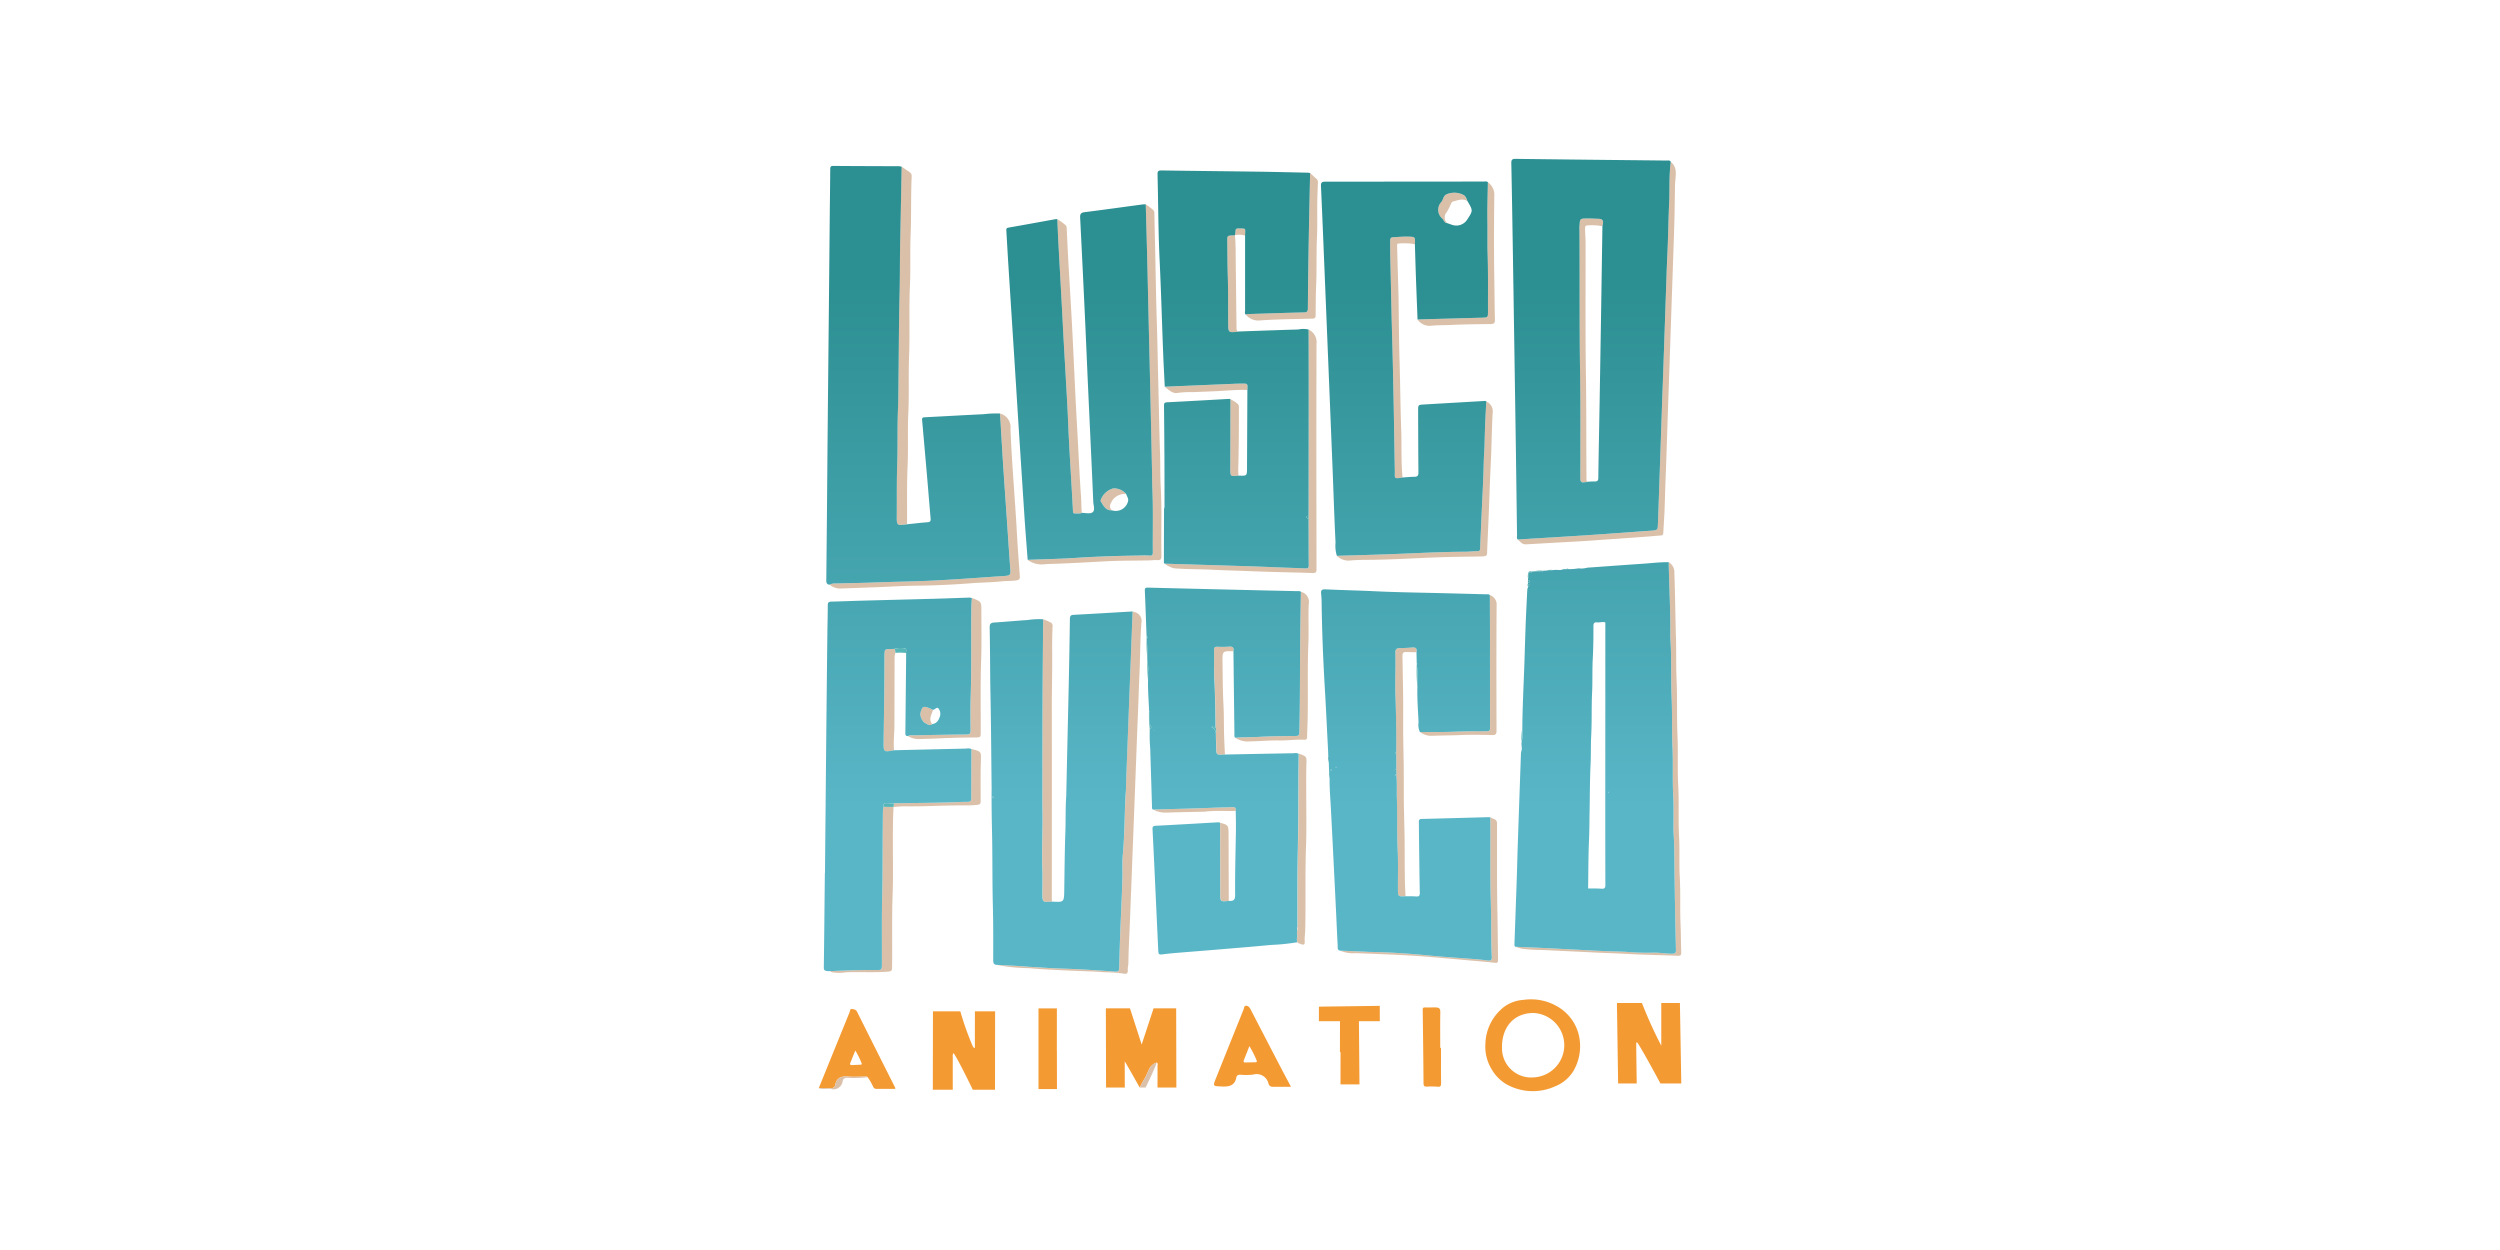 <svg id="logos" xmlns="http://www.w3.org/2000/svg" xmlns:xlink="http://www.w3.org/1999/xlink" viewBox="0 0 280 140"><defs><style>.cls-1{fill:none;}.cls-2{fill:#f49a33;}.cls-3{fill:#dbc0a9;}.cls-4{fill:#56b5b6;}.cls-5{fill:#45a5a7;}.cls-6{fill:url(#Degradado_sin_nombre_3);}</style><linearGradient id="Degradado_sin_nombre_3" x1="139.986" y1="31.754" x2="139.986" y2="90.5" gradientUnits="userSpaceOnUse"><stop offset="0" stop-color="#2c8f91"/><stop offset="1" stop-color="#59b6c7"/></linearGradient></defs><title>luscofusco</title><rect class="cls-1" width="280" height="140"/><path class="cls-2" d="M127.644,121.8s-1.1-1.974-1.674-2.932c0,.822.007,2.932.007,2.932h-2.1l-.021-8.867h2.7l1.311,4.051,1.333-4.051h2.532l.02,8.867H129.64s.01-1.778,0-2.406c0-.13.083-.293-.083-.394a1.436,1.436,0,0,0-.92.9c-.157.313-.283.643-.466.939S127.644,121.8,127.644,121.8Z"/><path class="cls-2" d="M109.185,117.375c0-.324,0-.636,0-.947,0-.919.006-3.16.006-3.16h2.262l-.013,8.781h-2.488s-1.237-2.561-1.859-3.634c-.087-.149-.18-.294-.291-.475a.538.538,0,0,0-.091.43c-.006,1.109,0,3.679,0,3.679h-2.235l.015-8.781h3.065a32.89,32.89,0,0,0,1.377,3.876C108.977,117.226,108.99,117.343,109.185,117.375Z"/><path class="cls-2" d="M183.26,116.749c0,.247,0,.487,0,.728.014,1.139.053,3.869.053,3.869H181.23l-.134-9.013h2.8a49.166,49.166,0,0,0,2.167,4.785c0-.868,0-4.785,0-4.785h2.087l.154,9.013h-2.338s-1.631-3.058-2.453-4.386C183.461,116.879,183.435,116.766,183.26,116.749Z"/><path class="cls-2" d="M166.368,116.813a5.4,5.4,0,0,1,2.218-4.139,4.243,4.243,0,0,1,2.093-.694,5.831,5.831,0,0,1,3.679.707,5.036,5.036,0,0,1,2.541,3.6,5.5,5.5,0,0,1-.681,3.67,4.215,4.215,0,0,1-2.05,1.713,6.028,6.028,0,0,1-5.284-.144,4.554,4.554,0,0,1-1.757-1.665A4.919,4.919,0,0,1,166.368,116.813Zm5.364,3.857a3.611,3.611,0,0,0-.057-7.218c-2.388.069-3.5,1.868-3.451,3.938A3.266,3.266,0,0,0,171.732,120.67Z"/><path class="cls-3" d="M115.1,62.705c1.764-.067,3.53-.095,5.291-.211,2.286-.152,4.573-.227,6.863-.263.5-.007,1-.04,1.5,0,.212.018.361-.065.359-.322-.021-2.438.053-4.876-.057-7.314-.028-.612-.019-1.226-.032-1.839q-.093-4.41-.19-8.82-.081-3.588-.17-7.177c-.06-2.582-.115-5.165-.179-7.747-.05-2.042-.11-4.083-.165-6.124a6.341,6.341,0,0,1,.8.6.458.458,0,0,1,.17.424c.026,1.356.058,2.713.088,4.069.061,2.728.1,5.456.188,8.183.076,2.42.114,4.841.176,7.262.063,2.464.1,4.93.185,7.393.04,1.241.006,2.482.075,3.719.141,2.554.033,5.109.077,7.663.006.359-.021.565-.485.533-.293-.02-.608.026-.913.032-1.618.034-3.24.013-4.855.1-1.787.1-3.574.2-5.363.27-.537.019-1.079.019-1.613.076A2.634,2.634,0,0,1,115.1,62.705Z"/><path class="cls-3" d="M101.586,58.719c-1.165.156-1.161.156-1.152-.991.015-1.9-.015-3.8.048-5.7.068-2.059,0-4.119.087-6.176.05-1.227.045-2.453.061-3.679.039-3.016.037-6.033.115-9.048.049-1.913.029-3.826.066-5.739q.084-4.358.171-8.714c.3.2.6.41.9.61a.535.535,0,0,1,.224.531c-.094,2.158-.031,4.32-.116,6.476-.076,1.912.008,3.823-.077,5.732-.117,2.626.008,5.255-.095,7.878-.082,2.1.016,4.2-.084,6.3-.1,2.028.007,4.057-.086,6.082C101.552,54.43,101.611,56.574,101.586,58.719Z"/><path class="cls-3" d="M126.85,68.483c.069.023.137.045.205.069a1.006,1.006,0,0,1,.782,1.2c-.146,1.976-.132,3.963-.224,5.944-.071,1.529-.11,3.059-.177,4.588s-.118,3.059-.178,4.588-.117,3.087-.177,4.631c-.059,1.514-.114,3.029-.175,4.543-.063,1.558-.117,3.117-.179,4.675q-.09,2.248-.174,4.5c-.059,1.542-.154,3.083-.173,4.628,0,.26-.089.523-.068.779.035.4-.141.493-.482.415a14.386,14.386,0,0,0-2-.142c-1.391-.119-2.791-.131-4.187-.2-1.467-.075-2.937-.125-4.4-.269a19.015,19.015,0,0,1-3.506-.343.176.176,0,0,1-.038-.021c1.089.06,2.179.1,3.264.191.537.047,1.075.064,1.611.1,1.452.111,2.911.131,4.366.207,1.322.07,2.644.158,3.964.255.345.025.443-.082.451-.432.043-1.866.1-3.732.184-5.6.068-1.471.13-2.942.174-4.414.026-.882-.037-1.781.044-2.641.21-2.251.19-4.505.309-6.756a9.217,9.217,0,0,0,.054-1.221l0-.256"/><path class="cls-3" d="M169.986,60.423c2.517-.154,5.035-.3,7.552-.464,2.457-.162,4.912-.347,7.369-.522l.043,0c.7-.063.71-.063.737-.77q.09-2.361.167-4.723.139-4.046.275-8.092c.053-1.53.112-3.061.165-4.591q.139-4.046.277-8.092c.055-1.574.1-3.149.175-4.722.091-1.924.113-3.85.2-5.772.066-1.514-.022-3.034.18-4.542.69.53.585,1.269.523,2-.013.145-.04.289-.043.434-.035,1.78-.04,3.56-.107,5.338-.068,1.821-.124,3.642-.186,5.463-.055,1.631-.108,3.262-.169,4.893-.069,1.821-.122,3.642-.184,5.463-.054,1.6-.107,3.2-.168,4.805-.07,1.821-.114,3.642-.182,5.463-.061,1.6-.126,3.2-.166,4.805-.025.973-.112,1.944-.159,2.917-.009.189-.076.248-.258.26-.71.049-1.419.116-2.13.167-2.015.146-4.03.294-6.047.43-1.089.074-2.179.127-3.269.188l-3.7.209C170.455,60.985,170.258,60.643,169.986,60.423Z"/><path class="cls-2" d="M144.589,121.718c-.73,0-1.37,0-2.011,0a.454.454,0,0,1-.5-.334,1.371,1.371,0,0,0-1.748-1.025,7.178,7.178,0,0,1-1.4.013c-.238-.008-.412.054-.458.294-.171.9-.768,1.057-1.584,1.021-1.063-.046-1.069,0-.683-.967q1.536-3.838,3.081-7.674c.059-.145.041-.39.266-.4s.383.147.494.364q1.8,3.478,3.608,6.949C143.948,120.515,144.243,121.066,144.589,121.718Zm-4.657-4.552c-.225.573-.419,1.072-.617,1.57-.074.188-.02.27.187.262.363-.014.727-.017,1.09-.025.156,0,.216-.073.143-.221A10.662,10.662,0,0,0,139.932,117.166Z"/><path class="cls-2" d="M91.7,121.872q1.724-4.251,3.453-8.5c.056-.138.03-.4.291-.361.205.032.421.054.543.3q2.132,4.261,4.277,8.516c.012.022,0,.056,0,.126-.7,0-1.411-.006-2.117,0-.2,0-.277-.1-.362-.252a5.779,5.779,0,0,0-.609-1.053c-.106-.117-.246-.065-.371-.066-.6,0-1.2.042-1.794-.007-.744-.062-1.3.089-1.461.92-.061.3-.273.407-.584.39C92.545,121.862,92.121,121.875,91.7,121.872Zm4.093-4.218c-.195.488-.364.93-.549,1.365-.083.2-.021.276.173.271.318-.008.637-.031.955-.042.154-.006.173-.089.114-.2A8.731,8.731,0,0,0,95.791,117.654Z"/><path class="cls-3" d="M116.749,87.329c.007-3.136.008-6.272.023-9.408.014-2.854.043-5.708.065-8.563a4.822,4.822,0,0,1,.76.327.411.411,0,0,1,.291.468c-.035.948-.056,1.9-.046,2.843.022,2.141-.042,4.28-.038,6.421.015,7.011,0,14.023,0,21.034,0,.175,0,.351.007.526-1.059.089-1.06.089-1.059-.969,0-.847.03-1.695,0-2.541-.079-2.2.05-4.4.014-6.595C116.741,89.691,116.752,88.51,116.749,87.329Z"/><path class="cls-3" d="M121.163,57.436c-.247.135-.515.05-.773.073-.18.016-.209-.1-.217-.253q-.081-1.506-.169-3.013c-.1-1.674-.2-3.347-.286-5.021-.064-1.2-.1-2.409-.165-3.613-.132-2.431-.278-4.862-.414-7.293-.066-1.164-.121-2.33-.184-3.5q-.212-3.887-.425-7.774c-.044-.831-.074-1.662-.11-2.493a5.54,5.54,0,0,1,.884.637.4.4,0,0,1,.165.334c.056,1.208.113,2.416.18,3.624.107,1.92.225,3.839.334,5.759q.1,1.746.183,3.493c.1,1.965.183,3.931.281,5.9.08,1.6.172,3.2.259,4.8.117,2.153.212,4.308.366,6.458C121.117,56.184,121.1,56.811,121.163,57.436Z"/><path class="cls-3" d="M130.44,63.13q4.619.141,9.235.283c1.356.044,2.711.1,4.067.156.817.03,1.634.05,2.45.092.274.013.388-.054.384-.357-.017-1.577-.015-3.155-.019-4.733v-.789q.008-6.673.014-13.347,0-3.764-.013-7.527a1.568,1.568,0,0,1,.894,1.6c-.03,8.4-.017,16.8,0,25.205,0,.353-.072.481-.451.468-2.245-.078-4.491-.107-6.735-.2-1.559-.065-3.118-.1-4.675-.177-1.369-.068-2.74-.036-4.106-.155A2.8,2.8,0,0,1,130.44,63.13Z"/><path class="cls-3" d="M187.073,71.285c.038-2.774-.129-5.545-.177-8.318a1.291,1.291,0,0,1,.632,1.183c.094,2.42.107,4.842.181,7.262.048,1.562,0,3.124.068,4.683.091,2.116.015,4.235.105,6.348.078,1.855-.019,3.71.082,5.56.1,1.9-.012,3.8.093,5.691.083,1.5-.008,3.008.077,4.507.1,1.8.013,3.592.091,5.385.045,1.021.036,2.042.072,3.062.01.289-.049.416-.379.4-1.819-.074-3.642-.1-5.46-.2-1.221-.069-2.442-.1-3.663-.158q-3.031-.15-6.062-.292a18.057,18.057,0,0,1-2.262-.136,7.162,7.162,0,0,1-.746-.224c1.149.049,2.3.092,3.446.149,2.181.109,4.361.237,6.543.334.859.038,1.718.041,2.577.094a26.625,26.625,0,0,0,2.751.083c.758-.033,1.5.124,2.247.114.332,0,.424-.1.417-.427q-.079-3.257-.13-6.514c-.028-1.689-.038-3.378-.066-5.067-.011-.593-.052-1.185-.079-1.778-.005-1.29.039-2.584-.028-3.871-.1-1.82,0-3.641-.084-5.459-.08-1.836-.017-3.675-.095-5.509-.075-1.749-.032-3.5-.077-5.247C187.132,72.39,187.1,71.838,187.073,71.285Z"/><path class="cls-3" d="M92.921,65.488a1.164,1.164,0,0,1,.624-.135c1.474-.041,2.948-.056,4.421-.115,2-.079,4-.1,5.992-.187,2.8-.123,5.586-.345,8.378-.53.883-.059.881-.09.811-.975-.128-1.626-.227-3.254-.339-4.882-.141-2.05-.286-4.1-.422-6.151-.1-1.513-.187-3.027-.28-4.541-.034-.553-.07-1.106-.1-1.659.014,0,.029,0,.043.009a1.586,1.586,0,0,1,1.126,1.71c.074,2.038.213,4.074.354,6.109.121,1.759.252,3.517.348,5.277.092,1.7.219,3.4.343,5.1.024.322-.063.442-.408.491-.551.077-1.1.044-1.655.105-1.112.122-2.238.121-3.355.208q-3.1.243-6.2.278c-1.354.014-2.709.1-4.063.155-1.486.057-2.972.114-4.459.161A1.783,1.783,0,0,1,92.921,65.488Z"/><path class="cls-2" d="M150.072,117.841c0-1.067.006-3.466.006-3.466h-2.36v-1.63l6.818-.09v1.72H152.2l.061,7.077h-2.126s.006-2.531.006-3.61Z"/><path class="cls-3" d="M156.377,83.909q.017-2.933-.086-5.864c-.058-1.616.024-3.236-.012-4.853-.012-.491.091-.61.582-.61.43,0,.87-.029,1.3-.064s.563.135.482.531c-.38-.006-.76,0-1.138-.024-.327-.02-.436.109-.429.432.025,1.225.033,2.45.063,3.676.056,2.292-.024,4.588.047,6.88.083,2.685-.008,5.372.091,8.055.083,2.234.025,4.467.073,6.7.012.537.045,1.073.068,1.609-.855.043-.854.043-.858-.819-.006-1.487.039-2.977-.032-4.462-.091-1.893-.021-3.786-.085-5.679-.029-.839.025-1.684-.054-2.524v-.179l0-.349,0-.266q0-.833-.01-1.665v-.525Z"/><path class="cls-3" d="M157.088,53.48c-1.047.183-.849.075-.865-.727-.044-2.278-.073-4.557-.118-6.835-.052-2.656-.1-5.313-.177-7.97-.072-2.481-.119-4.962-.176-7.443-.027-1.183-.059-2.364-.053-3.547,0-.315.106-.381.4-.394.523-.022,1.044-.074,1.57-.063.847.019.847.01.8.85a6.874,6.874,0,0,0-1.823-.075c-.184,0-.173.168-.169.3q.072,2.624.149,5.248c0,.117.008.233.01.35.035,2.409.042,4.818.114,7.226.078,2.611.094,5.224.189,7.833C157,49.981,156.911,51.735,157.088,53.48Z"/><path class="cls-3" d="M149.73,62.252c1.939-.058,3.88-.107,5.819-.177,2.829-.1,5.655-.266,8.487-.28.466,0,.931-.055,1.4-.061.231,0,.334-.054.343-.314.043-1.3.107-2.594.164-3.891.082-1.88.192-3.759.233-5.639.017-.8.088-1.585.1-2.377.034-1.518.1-3.033.193-4.547a1.206,1.206,0,0,1,.712,1.259c-.106,1.862-.12,3.729-.211,5.592q-.1,2.118-.171,4.237c-.066,1.965-.171,3.929-.246,5.894-.009.222-.093.319-.294.345a2.818,2.818,0,0,1-.3.03c-1.662.033-3.324.041-4.985.1-2.65.1-5.3.273-7.949.28-.593,0-1.195.02-1.789.072A1.819,1.819,0,0,1,149.73,62.252Z"/><path class="cls-3" d="M93.006,108.765c1.7-.062,3.406-.14,5.111-.123.639.006.654-.013.656-.66.009-2.6-.028-5.195.036-7.791.054-2.214.039-4.426.055-6.639.007-.874.01-1.748.022-2.621,0-.188.04-.374.061-.561l1.13.008,0,.006c-.166,3.236.009,6.476-.1,9.711-.1,2.757-.026,5.512-.064,8.268,0,.323-.065.428-.426.457-1.574.128-3.148.018-4.721.074a4.729,4.729,0,0,1-1.6-.006C93.09,108.865,93.027,108.847,93.006,108.765Z"/><path class="cls-3" d="M101.693,82.444a.688.688,0,0,1,.463-.086c2.04-.035,4.081-.079,6.121-.095.364,0,.435-.134.432-.46-.01-1.264-.026-2.528.014-3.79.105-3.326.029-6.652.075-9.977,0-.349.036-.7.054-1.046a.415.415,0,0,1,.087.012c.976.386.976.386.974,1.426,0,1.826.04,3.654-.023,5.478-.095,2.76-.035,5.519-.048,8.278,0,.292-.072.406-.388.409-1.371.016-2.744.032-4.113.1-.816.041-1.631.062-2.448.08A2.225,2.225,0,0,1,101.693,82.444Z"/><path class="cls-3" d="M139.536,35.245a.513.513,0,0,1,.335-.073c2.053-.064,4.107-.135,6.161-.184.325-.008.449-.072.452-.434q.03-3.893.1-7.785c.043-2.463.1-4.925.152-7.388.236.216.468.437.709.647a.542.542,0,0,1,.162.476c-.027.743-.063,1.487-.073,2.23-.016,1.271.026,2.545-.032,3.814-.083,1.825-.011,3.651-.095,5.474-.05,1.095-.043,2.188-.056,3.282,0,.276-.07.376-.366.384-1.954.047-3.911.065-5.86.2A1.791,1.791,0,0,1,139.536,35.245Z"/><path class="cls-3" d="M145.323,103.772l-.006-.531v0c.011-2.508-.013-5.017.041-7.525.061-2.825.063-5.651.075-8.476,0-.941.02-1.881.032-2.821a.764.764,0,0,1,.128.026c.781.306.752.305.724,1.154-.034,1.035-.016,2.072-.018,3.108,0,2.043.047,4.088-.025,6.128-.109,3.078-.019,6.155-.086,9.232-.01.463-.088.928-.059,1.393.022.36-.132.4-.414.277-.142-.064-.32-.059-.419-.209a1.35,1.35,0,0,1,0-.632l0-.154a.944.944,0,0,1,.006-.492Z"/><path class="cls-2" d="M118.373,117.653c0,1.315.007,4.322.007,4.322h-2.069l0-9.038h2.06s-.005,3.386-.005,4.716Z"/><path class="cls-3" d="M138.339,82.623c.888-.063,1.778-.04,2.668-.091,1.369-.079,2.742-.092,4.113-.1.345,0,.4-.125.408-.433.077-3.285.063-6.571.089-9.857.015-1.953.053-3.906.081-5.859a.478.478,0,0,1,.085.02,1.165,1.165,0,0,1,.8,1.337c-.072,1.458.017,2.923-.044,4.382-.116,2.775-.026,5.55-.076,8.324-.014.725-.056,1.449-.066,2.174,0,.242-.072.346-.325.333-.935-.046-1.865.093-2.8.078-1.14-.018-2.273.092-3.411.109A2.469,2.469,0,0,1,138.339,82.623Z"/><path class="cls-2" d="M161.394,117.359c0,1.3-.011,2.6.008,3.9.005.339-.031.5-.433.451a8.6,8.6,0,0,0-1.18-.007c-.249,0-.351-.084-.353-.36q-.032-4.116-.093-8.232c0-.207.043-.285.261-.278.408.013.817-.01,1.226,0,.309.008.493.113.486.5-.025,1.342-.01,2.685-.01,4.028Z"/><path class="cls-3" d="M158.763,35.78c2.407-.067,4.814-.13,7.221-.2.673-.021.672-.037.669-.723-.008-2.133.026-4.266-.041-6.4-.04-1.254,0-2.506-.024-3.759-.024-1.428.032-2.857.054-4.286a1.72,1.72,0,0,1,.719,1.57c-.038,3.2-.046,6.4.007,9.593.024,1.414.029,2.829.066,4.243.01.37-.123.473-.477.477-1.472.016-2.946.026-4.416.1-.757.038-1.519.011-2.268.091A1.621,1.621,0,0,1,158.763,35.78Z"/><path class="cls-3" d="M150.092,106.472l2.921.123c.131.006.262.02.393.021,2.346.027,4.681.208,7.015.433,1.593.153,3.192.247,4.788.374.478.038.955.086,1.43.153.335.047.473-.035.453-.407-.107-2.011-.053-4.026-.12-6.037-.107-3.2-.032-6.391-.065-9.587.16.07.322.135.48.209a.476.476,0,0,1,.28.46c.01,3.312-.021,6.624.043,9.935.034,1.736.052,3.472.07,5.208,0,.5-.037.514-.511.461-.893-.1-1.79-.17-2.685-.25-1.272-.114-2.543-.229-3.815-.337-.824-.07-1.65-.136-2.475-.188-2.136-.132-4.274-.205-6.411-.29A3.75,3.75,0,0,1,150.092,106.472Z"/><path class="cls-3" d="M159.035,81.989c1.269-.009,2.54.012,3.808-.037q1.836-.072,3.673-.049c.385,0,.373-.192.373-.461q-.008-5.056-.007-10.113c0-1.562-.009-3.123-.014-4.685a1.132,1.132,0,0,1,.753,1.2c-.032,4.66-.023,9.321-.008,13.981,0,.405-.108.513-.509.5-1.153-.027-2.309-.046-3.461,0-1.064.047-2.129.041-3.192.083A2.1,2.1,0,0,1,159.035,81.989Z"/><path class="cls-3" d="M100.132,84.03c-1.169.22-1.177.218-1.164-.945.019-1.839.054-3.678.072-5.517.013-1.3.011-2.592.016-3.888,0-.1,0-.2,0-.306.028-.671.029-.67.7-.68.146,0,.292-.014.437-.021a.971.971,0,0,1,.089.444,1.8,1.8,0,0,0-.089.6q-.006,3.741-.018,7.481C100.174,82.144,100.046,83.085,100.132,84.03Z"/><path class="cls-3" d="M136.147,81.454c-.014-1.789-.034-3.577-.132-5.365C135.955,75,136,73.9,135.974,72.8c-.006-.3.1-.375.377-.363a10.784,10.784,0,0,0,1.309-.014c.414-.033.568.116.485.518-1.231-.029-1.24-.029-1.223,1.208.023,1.619.022,3.239.109,4.854.064,1.182.032,2.362.074,3.542.024.655.059,1.309.088,1.964-.965.064-.964.064-.971-.874,0-.259-.014-.519-.022-.778s-.009-.526-.013-.789A1.075,1.075,0,0,0,136.147,81.454Z"/><path class="cls-3" d="M138.71,37.127c-.012.007-.024.02-.038.021-1.111.116-1.113.116-1.12-.984-.012-1.728.012-3.457-.042-5.184-.04-1.325-.043-2.649-.058-3.973-.007-.614,0-.614.6-.642.087,0,.174-.013.261-.02.1.989.079,1.982.09,2.974q.041,3.7.088,7.4C138.5,36.9,138.468,37.082,138.71,37.127Z"/><path class="cls-3" d="M100.123,89.968c2.171-.031,4.342-.041,6.511-.108.58-.018,1.162-.056,1.744-.052.306,0,.4-.1.4-.4,0-1.837.012-3.674.022-5.511a.625.625,0,0,1,.087.009c1.041.272,1,.271.97,1.332-.044,1.488-.028,2.979-.02,4.468,0,.3-.05.407-.4.442-.671.067-1.34.058-2.01.059-2.042,0-4.083.14-6.126.1-.406-.008-.813.049-1.219.076l0-.006C100.092,90.242,100.108,90.105,100.123,89.968Z"/><path class="cls-3" d="M137.624,100.9c-.952.1-.955.1-.957-.876q-.007-3.936-.009-7.874c.918.24.94.278.942,1.323Q137.608,97.19,137.624,100.9Z"/><path class="cls-3" d="M138.708,53.268c-.923.1-.922.1-.919-.784q.011-3.885.019-7.771a3.568,3.568,0,0,1,.768.485c.21.136.182.345.182.549,0,2.26-.007,4.52-.075,6.78C138.676,52.773,138.7,53.021,138.708,53.268Z"/><path class="cls-3" d="M130.451,43.316l7.943-.335c.218-.009.437-.01.656-.013.7-.01.7-.01.654.711-1.133-.045-2.26.076-3.389.128-.914.043-1.828.077-2.742.113a9.83,9.83,0,0,0-1.608.079C131.3,44.133,130.905,43.656,130.451,43.316Z"/><path class="cls-3" d="M129.147,90.672c2.214-.065,4.429-.11,6.641-.2.743-.032,1.486-.038,2.228-.073.34-.015.454.1.392.424-1.161.037-2.325-.063-3.483.085a1.138,1.138,0,0,1-.131.006c-1.4.032-2.794.048-4.19.1A2.925,2.925,0,0,1,129.147,90.672Z"/><path class="cls-3" d="M127.644,121.8s.348-.672.525-.958.309-.626.466-.939a1.436,1.436,0,0,1,.92-.9c-.32.938-1.247,2.8-1.247,2.8Z"/><path class="cls-3" d="M91.7,121.872c.423,0,.847-.01,1.268.015.311.017.523-.088.584-.39.166-.831.717-.982,1.461-.92.594.049,1.2,0,1.794.007.125,0,.265-.051.371.066a13.32,13.32,0,0,1-2.259.063c-.287,0-.467.062-.54.363a1.037,1.037,0,0,1-1.314.891C92.614,121.9,92.143,122.06,91.7,121.872Z"/><path class="cls-3" d="M138.319,26.343c.023-.17.058-.34.065-.511.008-.192.108-.248.279-.245.968.016.8-.106.79.8A2.215,2.215,0,0,0,138.319,26.343Z"/><path class="cls-4" d="M100.283,73.117a.971.971,0,0,0-.089-.444,2.339,2.339,0,0,1,1.105-.058c.342.022.146.335.192.518A7.613,7.613,0,0,0,100.283,73.117Z"/><path class="cls-4" d="M128.693,79.526c.149.287.045.595.075.892s-.071.633.141.924a.176.176,0,0,1-.138.289A12.871,12.871,0,0,1,128.693,79.526Z"/><path class="cls-4" d="M158.676,74.529a4.413,4.413,0,0,1,.074,1.366c.02.36,0,.722,0,1.084A16.848,16.848,0,0,1,158.676,74.529Z"/><path class="cls-4" d="M128.51,74a4.273,4.273,0,0,1,.08,1.367c.021.3,0,.608,0,.912A16.059,16.059,0,0,1,128.51,74Z"/><path class="cls-4" d="M128.429,71.723a9.409,9.409,0,0,1,.074,1.927A10.607,10.607,0,0,1,128.429,71.723Z"/><path class="cls-4" d="M170.491,81.608a4.89,4.89,0,0,1-.069,1.512A5.937,5.937,0,0,1,170.491,81.608Z"/><path class="cls-5" d="M172.782,63.926c-.025.182-.134.118-.253.105-.241-.027-.486-.023-.73-.031A2.509,2.509,0,0,1,172.782,63.926Z"/><path class="cls-5" d="M148.772,84.622c.145.257.031.535.065.8A2.255,2.255,0,0,1,148.772,84.622Z"/><path class="cls-5" d="M148.866,86.38c.131.255.028.528.059.791A1.939,1.939,0,0,1,148.866,86.38Z"/><path class="cls-5" d="M171.2,64.091c-.012.235.073.478-.061.7A1.3,1.3,0,0,1,171.2,64.091Z"/><path class="cls-5" d="M173.92,63.843c-.231.151-.484.06-.728.066A1.476,1.476,0,0,1,173.92,63.843Z"/><path class="cls-5" d="M171.132,64.969c.071.059.21.068.2.184s-.131.068-.207.084Z"/><path class="cls-5" d="M171.555,64.01c-.058.3-.24.044-.357.08C171.289,63.94,171.43,64.009,171.555,64.01Z"/><path class="cls-5" d="M171.12,65.406c.28.079.086.2.027.309A.324.324,0,0,1,171.12,65.406Z"/><path class="cls-4" d="M128.419,71.2a.224.224,0,0,1,.007.349Z"/><path class="cls-5" d="M175.668,63.746l-.249,0C175.5,63.691,175.584,63.654,175.668,63.746Z"/><path class="cls-4" d="M158.675,74.264c.079.06.076.118,0,.175Z"/><polygon class="cls-3" points="92.669 108.761 92.69 108.75 92.709 108.764 92.687 108.779 92.669 108.761"/><path class="cls-4" d="M128.692,79.26a.422.422,0,0,1,.03.065c0,.006-.018.017-.028.027Z"/><path class="cls-3" d="M179.467,25.339a5.979,5.979,0,0,0-1.694-.09c-.242-.009-.248.219-.244.39.01.509.055,1.018.056,1.528.012,5.024-.034,10.048.043,15.071.058,3.767.023,7.532.063,11.3,0,.143-.031.3.08.418-.1.078-.226.035-.338.056-.351.063-.442-.084-.442-.428,0-3.928.032-7.858-.029-11.785-.083-5.33-.032-10.66-.07-15.989,0-.175,0-.351.011-.526.042-.789.043-.8.817-.813.437-.009.875.025,1.312.037s.56.191.488.582C179.5,25.172,179.485,25.255,179.467,25.339Z"/><path class="cls-5" d="M146.557,57.782v.347a.224.224,0,0,1-.216-.266C146.354,57.755,146.476,57.791,146.557,57.782Z"/><path class="cls-3" d="M164.365,22.535c-.553-.35-1.094-.1-1.634.039-.132.034-.181.179-.24.3a7.777,7.777,0,0,1-.456.891.868.868,0,0,0,.063,1.233c-.33-.011-.379-.324-.551-.507a1.272,1.272,0,0,1-.11-1.869c.229-.283.212-.735.647-.882a2.213,2.213,0,0,1,1.819.091C164.191,21.978,164.259,22.267,164.365,22.535Z"/><path class="cls-3" d="M124.548,57.16c-.7.048-.945-.5-1.247-.971a.25.25,0,0,1,0-.244,2.073,2.073,0,0,1,1.41-1.25,1.821,1.821,0,0,1,1.42.628,1.754,1.754,0,0,0-1.521.676C124.408,56.374,124.1,56.747,124.548,57.16Z"/><path class="cls-3" d="M104.408,81.1c-.324.265-.574-.038-.838-.13a1.343,1.343,0,0,1-.494-1.084c.2-.789.331-.857,1.075-.544.119.05.234.11.35.165C104.359,80.032,103.954,80.541,104.408,81.1Z"/><path class="cls-4" d="M100.123,89.968c-.015.137-.031.274-.046.41l-1.13-.008c-.032-.3.069-.455.406-.417A7.593,7.593,0,0,0,100.123,89.968Z"/><path class="cls-4" d="M180.12,88.681l.073.031c-.01.025-.015.063-.033.069s-.047-.017-.072-.027Z"/><path class="cls-5" d="M149.193,86.256c-.036.025-.07.066-.092.06a.108.108,0,0,1-.065-.081c0-.059.031-.109.1-.089C149.158,86.155,149.169,86.21,149.193,86.256Z"/><path class="cls-5" d="M156.388,86.1l0,.266-.2-.042Z"/><path class="cls-5" d="M149.688,85.95c-.025.01-.056.033-.073.025s-.021-.045-.031-.07c.025-.01.056-.033.073-.025S149.678,85.926,149.688,85.95Z"/><path class="cls-5" d="M156.393,86.714v.179c-.065-.015-.158-.009-.138-.11C156.262,86.752,156.345,86.737,156.393,86.714Z"/><path class="cls-5" d="M156.377,84.261v.173c-.063-.011-.147-.013-.127-.105C156.257,84.3,156.333,84.283,156.377,84.261Z"/><path class="cls-5" d="M111.266,89.221a.251.251,0,0,1,.035.091c0,.064-.045.1-.1.067-.024-.013-.035-.07-.031-.106S111.2,89.2,111.266,89.221Z"/><path class="cls-5" d="M126.127,87.506l0,.256"/><path class="cls-4" d="M136.147,81.454a1.075,1.075,0,0,1,.04.615c-.074-.267-.143-.537-.492-.608C135.884,81.3,136.009,81.484,136.147,81.454Z"/><path class="cls-4" d="M129.294,81.86c-.031,0-.079-.083-.079-.128"/><path class="cls-6" d="M169.907,59.966c0,.153-.056.324.079.457,2.517-.154,5.035-.3,7.552-.464,2.457-.162,4.912-.347,7.369-.522l.043,0c.7-.063.71-.063.737-.77q.09-2.361.167-4.723.139-4.046.275-8.092c.053-1.53.112-3.061.165-4.591q.139-4.046.277-8.092c.055-1.574.1-3.149.175-4.722.091-1.924.113-3.85.2-5.772.066-1.514-.022-3.034.18-4.542-.1-.213-.3-.149-.461-.151-5.637-.062-11.274-.115-16.911-.19-.432-.006-.494.143-.486.518.061,2.905.107,5.811.154,8.716q.093,5.782.179,11.565.09,5.849.177,11.7Q169.844,55.126,169.907,59.966Zm7-34.684c.042-.789.043-.8.817-.813.437-.009.875.025,1.312.037s.56.191.488.582c-.016.084-.035.167-.053.251q-.073,4.858-.148,9.717-.079,4.946-.164,9.89c-.05,2.86-.11,5.719-.15,8.578,0,.313-.109.407-.4.4-.276-.01-.554.02-.831.033-.1.078-.226.035-.338.056-.351.063-.442-.084-.442-.428,0-3.928.032-7.858-.029-11.785-.083-5.33-.032-10.66-.07-15.989C176.891,25.633,176.894,25.457,176.9,25.282ZM140.79,19.226c-3.564-.05-7.128-.081-10.692-.136-.366-.006-.463.088-.454.455.083,3.168.078,6.337.23,9.5.167,3.5.263,7,.4,10.506.049,1.254.119,2.507.18,3.761l7.943-.335c.218-.009.437-.01.656-.013.7-.01.7-.01.654.711q-.021,4.347-.041,8.7c0,.932,0,.932-.955.894-.923.1-.922.1-.919-.784q.011-3.885.019-7.771a.393.393,0,0,0-.122-.039c-2.328.129-4.656.267-6.985.381-.324.016-.338.163-.335.409q.03,2.954.047,5.905c.009,1.808.007,3.617.01,5.425h0a1.2,1.2,0,0,0-.053.251q-.012,2.907-.016,5.813c0,.1-.027.208.086.272q4.619.141,9.235.283c1.356.044,2.711.1,4.067.156.817.03,1.634.05,2.45.092.274.013.388-.054.384-.357-.017-1.577-.015-3.155-.019-4.733h0v-.442a.224.224,0,0,1-.216-.266c.013-.108.135-.072.216-.081q.008-6.673.014-13.347,0-3.764-.013-7.527a2.64,2.64,0,0,0-1.16-.006c-2.229.064-4.458.148-6.688.225-.012.007-.024.02-.038.021-1.111.116-1.113.116-1.12-.984-.012-1.728.012-3.457-.042-5.184-.04-1.325-.043-2.649-.058-3.973-.007-.614,0-.614.6-.642.087,0,.174-.013.261-.02v0c.023-.17.058-.34.065-.511.008-.192.108-.248.279-.245.968.016.8-.106.79.8q0,4.18,0,8.362c0,.165-.077.353.083.494a.513.513,0,0,1,.335-.073c2.053-.064,4.107-.135,6.161-.184.325-.008.449-.072.452-.434q.03-3.893.1-7.785c.043-2.463.1-4.925.152-7.388a1.882,1.882,0,0,0-.257-.041C144.586,19.3,142.688,19.252,140.79,19.226Zm7.943,20.532q.267,6.585.533,13.171c.1,2.611.186,5.223.314,7.833a3.82,3.82,0,0,0,.15,1.49c1.939-.058,3.88-.107,5.819-.177,2.829-.1,5.655-.266,8.487-.28.466,0,.931-.055,1.4-.061.231,0,.334-.054.343-.314.043-1.3.107-2.594.164-3.891.082-1.88.192-3.759.233-5.639.017-.8.088-1.585.1-2.377.034-1.518.1-3.033.193-4.547-.082-.09-.19-.058-.288-.053q-3.343.192-6.686.389c-.671.04-.669.047-.666.736.009,2.293.01,4.586.035,6.878,0,.367-.115.485-.469.485-.437,0-.873.051-1.31.079-1.047.183-.849.075-.865-.727-.044-2.278-.073-4.557-.118-6.835-.052-2.656-.1-5.313-.177-7.97-.072-2.481-.119-4.962-.176-7.443-.027-1.183-.059-2.364-.053-3.547,0-.315.106-.381.4-.394.523-.022,1.044-.074,1.57-.063.847.019.847.01.8.85.037,1.194.07,2.388.112,3.582.058,1.616.123,3.231.185,4.847,2.407-.067,4.814-.13,7.221-.2.673-.021.672-.037.669-.723-.008-2.133.026-4.266-.041-6.4-.04-1.254,0-2.506-.024-3.759-.024-1.428.032-2.857.054-4.286-.134-.136-.3-.078-.458-.078q-8.872.009-17.745.015c-.411,0-.508.107-.49.509.157,3.441.293,6.884.434,10.326Q148.558,35.47,148.733,39.758Zm12.7-17.14c.229-.283.212-.735.647-.882a2.213,2.213,0,0,1,1.819.091c.288.151.356.44.462.708.626,1.053.626,1.053-.046,2.077a1.44,1.44,0,0,1-1.647.581c-.192-.064-.383-.133-.574-.2-.33-.011-.379-.324-.551-.507A1.272,1.272,0,0,1,161.437,22.618ZM92.544,64.989q.075-6.989.128-13.978.041-4.535.087-9.069.042-4.185.084-8.369.046-4.687.089-9.376c.017-1.738.042-3.476.055-5.214,0-.245.007-.4.338-.4,2.454.022,4.908.024,7.362.035a1.548,1.548,0,0,1,.3.056q-.085,4.358-.171,8.714c-.037,1.913-.017,3.826-.066,5.739-.078,3.015-.076,6.032-.115,9.048-.016,1.226-.011,2.452-.061,3.679-.083,2.057-.019,4.117-.087,6.176-.063,1.9-.033,3.8-.048,5.7-.009,1.147-.013,1.147,1.152.991.768-.08,1.536-.175,2.306-.232.3-.022.356-.147.332-.415-.136-1.541-.257-3.083-.39-4.624q-.276-3.206-.564-6.41c-.022-.242.074-.295.292-.306,2.2-.111,4.4-.24,6.6-.344A12.245,12.245,0,0,1,112,46.313c.035.553.071,1.106.1,1.659.093,1.514.18,3.028.28,4.541.136,2.051.281,4.1.422,6.151.112,1.628.211,3.256.339,4.882.07.885.072.916-.811.975-2.792.185-5.583.407-8.378.53-2,.087-4,.108-5.992.187-1.473.059-2.947.074-4.421.115a1.164,1.164,0,0,0-.624.135C92.612,65.46,92.54,65.291,92.544,64.989Zm36.572-3.078c-.021-2.438.053-4.876-.057-7.314-.028-.612-.019-1.226-.032-1.839q-.093-4.41-.19-8.82-.081-3.588-.17-7.177c-.06-2.582-.115-5.165-.179-7.747-.05-2.042-.11-4.083-.165-6.124a2.215,2.215,0,0,0-.305,0c-2.184.294-4.365.6-6.55.875-.454.057-.51.248-.49.647q.312,6.146.592,12.294c.1,2.232.193,4.464.294,6.7.194,4.259.4,8.518.581,12.777.018.4.221.935-.053,1.172s-.808.09-1.229.082c-.247.135-.515.05-.773.073-.18.016-.209-.1-.217-.253q-.081-1.506-.169-3.013c-.1-1.674-.2-3.347-.286-5.021-.064-1.2-.1-2.409-.165-3.613-.132-2.431-.278-4.862-.414-7.293-.066-1.164-.121-2.33-.184-3.5q-.212-3.887-.425-7.774c-.044-.831-.074-1.662-.11-2.493a.787.787,0,0,0-.174-.008c-1.765.318-3.529.644-5.3.952-.26.045-.245.188-.234.369.068,1.137.131,2.274.2,3.411q.339,5.354.682,10.707.231,3.629.458,7.256.337,5.267.681,10.532c.109,1.645.242,3.288.364,4.932,1.764-.067,3.53-.095,5.291-.211,2.286-.152,4.573-.227,6.863-.263.5-.007,1-.04,1.5,0C128.969,62.251,129.118,62.168,129.116,61.911Zm-2.774-5.772a1.415,1.415,0,0,1-1.794,1.021c-.7.048-.945-.5-1.247-.971a.25.25,0,0,1,0-.244,2.073,2.073,0,0,1,1.41-1.25,1.821,1.821,0,0,1,1.42.628C126.2,55.6,126.422,55.816,126.342,56.139ZM104.8,67.057c-2.773.076-5.546.143-8.319.219-1.123.03-2.246.081-3.37.106-.3.007-.4.1-.4.405,0,1.037-.032,2.073-.045,3.109q-.046,3.921-.087,7.841-.061,6.024-.116,12.047-.033,3.481-.064,6.964a.508.508,0,0,0-.016.085c-.037,3.52-.068,7.04-.117,10.559,0,.335.192.332.4.369l.021-.011.019.014h.3c1.7-.062,3.406-.14,5.111-.123.639.006.654-.013.656-.66.009-2.6-.028-5.195.036-7.791.054-2.214.039-4.426.055-6.639a.307.307,0,0,0-.243.146.307.307,0,0,1,.243-.146c.007-.874.01-1.748.022-2.621,0-.188.04-.374.061-.561-.032-.3.069-.455.406-.417a7.593,7.593,0,0,0,.77.015c2.171-.031,4.342-.041,6.511-.108.58-.018,1.162-.056,1.744-.052.306,0,.4-.1.4-.4,0-1.837.012-3.674.022-5.511a.98.98,0,0,0-.6-.053q-4.035.089-8.069.186c-1.169.22-1.177.218-1.164-.945.019-1.839.054-3.678.072-5.517.013-1.3.011-2.592.016-3.888,0-.1,0-.2,0-.306.028-.671.029-.67.7-.68.146,0,.292-.014.438-.021a2.335,2.335,0,0,1,1.1-.058c.342.022.146.335.192.518,0,.5,0,.993-.008,1.49l-.075,7.359c0,.213-.056.46.285.462a.688.688,0,0,1,.463-.086c2.04-.035,4.081-.079,6.121-.095.364,0,.435-.134.432-.46-.01-1.264-.026-2.528.014-3.79.105-3.326.029-6.652.075-9.977,0-.349.036-.7.054-1.046a.939.939,0,0,0-.249-.059C107.334,66.97,106.065,67.021,104.8,67.057Zm.483,13.146c-.147.457-.354.817-.871.9-.324.265-.574-.038-.838-.13a1.343,1.343,0,0,1-.494-1.084c.2-.789.331-.857,1.075-.544.119.05.234.11.35.165a.235.235,0,0,1,.04-.018c.2-.043.406-.351.56-.142A.936.936,0,0,1,105.279,80.2Zm61.693,20.929c-.107-3.2-.032-6.391-.065-9.587a1.157,1.157,0,0,0-.173-.023c-2.5.067-5.011.138-7.517.2-.261.006-.315.12-.31.349.015.612.012,1.225.02,1.837.025,2.026.046,4.052.086,6.077.007.324-.076.447-.411.419-.392-.032-.787-.018-1.18-.025-.855.043-.854.043-.858-.819-.006-1.487.039-2.977-.032-4.462-.091-1.893-.021-3.786-.085-5.679-.029-.839.025-1.684-.054-2.524-.065-.015-.158-.009-.138-.11.007-.031.09-.046.138-.069l0-.349-.2-.042.194-.224-.01-1.665c-.063-.011-.147-.013-.127-.105.006-.03.082-.046.126-.068v-.352q.017-2.933-.086-5.864c-.058-1.616.024-3.236-.012-4.853-.012-.491.091-.61.582-.61.43,0,.87-.029,1.3-.064s.563.135.482.531l.028,1.215c.079.06.076.118,0,.175l0,.09a4.413,4.413,0,0,1,.074,1.366c.02.36,0,.722,0,1.084-.037,1.311.076,2.618.131,3.925a1.851,1.851,0,0,0,.151,1.085c1.269-.009,2.54.012,3.808-.037q1.836-.072,3.673-.049c.385,0,.373-.192.373-.461q-.008-5.056-.007-10.113c0-1.562-.009-3.123-.014-4.685-.122-.115-.275-.08-.418-.083-2.173-.057-4.347-.118-6.521-.165-2-.044-4-.083-6-.18-1.821-.089-3.645-.123-5.467-.211-.421-.02-.538.115-.491.506a9.64,9.64,0,0,1,.056,1.005c.043,3.166.167,6.328.354,9.489.141,2.387.25,4.777.374,7.165l.012.452c.145.257.031.535.065.8l.029.957c.131.255.028.528.059.791-.015,1.226.1,2.446.16,3.668q.276,5.371.538,10.743c.072,1.455.131,2.912.208,4.367.01.2-.052.463.261.523l2.921.123c.131.006.262.02.393.021,2.346.027,4.681.208,7.015.433,1.593.153,3.192.247,4.788.374.478.038.955.086,1.43.153.335.047.473-.035.453-.407C166.985,105.158,167.039,103.143,166.972,101.132ZM149.1,86.316a.108.108,0,0,1-.065-.081c0-.059.031-.109.1-.089.025.009.036.064.06.11C149.157,86.281,149.123,86.322,149.1,86.316Zm.514-.341c-.017-.007-.021-.045-.031-.07.025-.01.056-.033.073-.025s.021.046.031.07C149.663,85.96,149.632,85.983,149.615,85.975Zm38.091,20.413q-.079-3.257-.13-6.514c-.028-1.689-.038-3.378-.066-5.067-.011-.593-.052-1.185-.079-1.778h0c-.005-1.29.039-2.584-.028-3.871-.1-1.82,0-3.641-.084-5.459-.08-1.836-.017-3.675-.095-5.509-.075-1.749-.032-3.5-.077-5.247-.015-.553-.049-1.105-.074-1.658.038-2.774-.129-5.545-.177-8.318-.935-.017-1.862.1-2.792.164-2.11.142-4.218.3-6.327.449a2.362,2.362,0,0,1-.968.075,6.513,6.513,0,0,1-1.141.091l-.249,0-.36.01c-.28.152-.581.05-.871.076l-.268.009c-.231.151-.484.06-.728.066l-.41.017c-.025.182-.134.118-.253.105-.241-.027-.486-.023-.73-.031l-.244.01c-.058.3-.24.044-.357.08h0c-.012.235.073.478-.061.7l0,.176c.071.059.21.068.2.184s-.131.068-.207.084l0,.169c.28.079.086.2.027.309-.013.037-.026.073-.038.109a1.246,1.246,0,0,0-.063.249c-.063,1.3-.131,2.6-.181,3.892-.054,1.386-.09,2.773-.136,4.159-.082,2.5-.223,4.987-.238,7.484a4.89,4.89,0,0,1-.069,1.512c-.083.314.075.633-.021.947a.179.179,0,0,0,.129.1.179.179,0,0,1-.129-.1,1.7,1.7,0,0,0-.061.3q-.18,5.026-.352,10.053c-.049,1.428-.081,2.857-.129,4.285q-.12,3.5-.249,6.993c0,.125-.034.269.116.348,1.148.049,2.3.092,3.445.149,2.181.109,4.361.237,6.543.334.859.038,1.718.041,2.577.094a26.625,26.625,0,0,0,2.751.083c.758-.033,1.5.124,2.247.114C187.621,106.81,187.713,106.711,187.706,106.388Zm-8.348-6.853c-.494-.037-.992-.021-1.488-.028.03-1.808.02-3.618.1-5.424.05-1.036.041-2.07.063-3.1.037-1.794.026-3.589.113-5.38.052-1.065.013-2.13.069-3.192.087-1.618.024-3.24.1-4.855.063-1.255.008-2.51.075-3.761.066-1.225.079-2.448.074-3.673,0-.29.088-.458.4-.418s.624-.1.934.008h0q0,10.275-.006,20.551c0,2.935,0,5.871.01,8.807C179.813,99.418,179.738,99.564,179.358,99.535Zm.8-10.754c-.017.007-.047-.017-.072-.027l.032-.073.073.031C180.183,88.737,180.178,88.775,180.16,88.781Zm-34.881-22.57c-1.2-.03-2.394-.053-3.591-.081q-6.549-.153-13.1-.315c-.287-.008-.376.052-.363.348.074,1.677.129,3.356.191,5.033a.224.224,0,0,1,.007.349l0,.178a9.409,9.409,0,0,1,.074,1.927l.007.352a4.273,4.273,0,0,1,.08,1.367c.021.3,0,.608,0,.912-.022.995.059,1.987.1,2.979a.422.422,0,0,1,.03.065c0,.006-.018.017-.028.027v.174c.149.287.045.595.075.892s-.071.633.141.924a.176.176,0,0,1-.138.289l.007.261a17.635,17.635,0,0,0,.057,1.964q.1,3.233.2,6.466c0,.124-.035.269.113.35,2.214-.065,4.429-.11,6.641-.2.743-.032,1.486-.038,2.228-.073.34-.015.454.1.392.424.027.9.034,1.806.017,2.7-.043,2.243-.1,4.487-.08,6.73,0,.474-.139.663-.59.65-.044,0-.087,0-.131,0-.952.1-.955.1-.957-.876q-.007-3.936-.009-7.874a.46.46,0,0,0-.157-.057c-2.359.131-4.717.274-7.076.392-.326.016-.343.164-.331.411.064,1.223.121,2.447.179,3.671q.23,4.917.458,9.835c.023.5.068.537.569.473.461-.06.925-.108,1.389-.146,1.523-.127,3.047-.243,4.571-.371,2.03-.17,4.061-.33,6.088-.528a23.168,23.168,0,0,0,2.949-.3,1.346,1.346,0,0,1,0-.634l0-.153a.948.948,0,0,1,.006-.493.9.9,0,0,1,.015-.48l-.006-.531v0c.011-2.508-.013-5.017.041-7.525.061-2.825.063-5.651.075-8.476,0-.941.02-1.881.032-2.821a.918.918,0,0,0-.554-.058q-3.858.069-7.718.146c-.965.064-.964.064-.971-.874,0-.259-.014-.519-.022-.778h0l-.013-.789c-.074-.267-.143-.537-.492-.608.189-.158.314.023.452-.007-.014-1.789-.034-3.577-.132-5.365C135.955,75,136,73.9,135.974,72.8c-.006-.3.1-.375.377-.363a10.784,10.784,0,0,0,1.309-.014c.414-.033.568.116.485.518q.054,4.634.111,9.267c0,.141-.039.3.084.414.887-.063,1.777-.04,2.667-.091,1.369-.079,2.742-.092,4.113-.1.345,0,.4-.125.408-.433.077-3.285.063-6.571.089-9.857.015-1.953.053-3.906.081-5.859C145.574,66.166,145.42,66.214,145.279,66.211ZM136.164,82.85a.513.513,0,0,0-.117.059A.513.513,0,0,1,136.164,82.85Zm-6.87-.99c-.031,0-.079-.083-.079-.128M126.85,68.483c-2.211.129-4.422.262-6.634.382-.336.018-.384.184-.388.475q-.048,3.523-.123,7.045l-.288,12.777c-.095,1.381-.047,2.769-.1,4.154-.075,2.127-.087,4.257-.121,6.386-.021,1.355-.018,1.355-1.394,1.275-1.059.089-1.06.089-1.059-.969,0-.847.03-1.695,0-2.541-.079-2.2.05-4.4.014-6.595-.02-1.181-.009-2.362-.012-3.543.007-3.136.008-6.272.023-9.408.014-2.854.043-5.708.065-8.563a8.525,8.525,0,0,0-1.734.085c-1.25.082-2.5.2-3.749.279-.409.026-.515.181-.506.588.055,2.465.037,4.93.087,7.395.072,3.529.09,7.059.131,10.589-.016,1.577.007,3.152.043,4.729.064,2.773.024,5.548.094,8.322.053,2.059.046,4.119.039,6.179,0,.362.081.551.46.542,1.088.06,2.178.1,3.263.191.537.047,1.075.064,1.611.1,1.452.111,2.911.131,4.366.207,1.322.07,2.644.158,3.964.255.345.025.443-.082.451-.432.043-1.866.1-3.732.184-5.6.068-1.471.13-2.942.174-4.414.026-.882-.037-1.781.044-2.641.21-2.251.19-4.505.309-6.756a9.217,9.217,0,0,0,.054-1.221Zm-.723,19.023M111.2,89.379c-.024-.013-.035-.07-.031-.106s.031-.075.1-.052a.251.251,0,0,1,.035.091C111.3,89.376,111.256,89.413,111.2,89.379Z"/></svg>